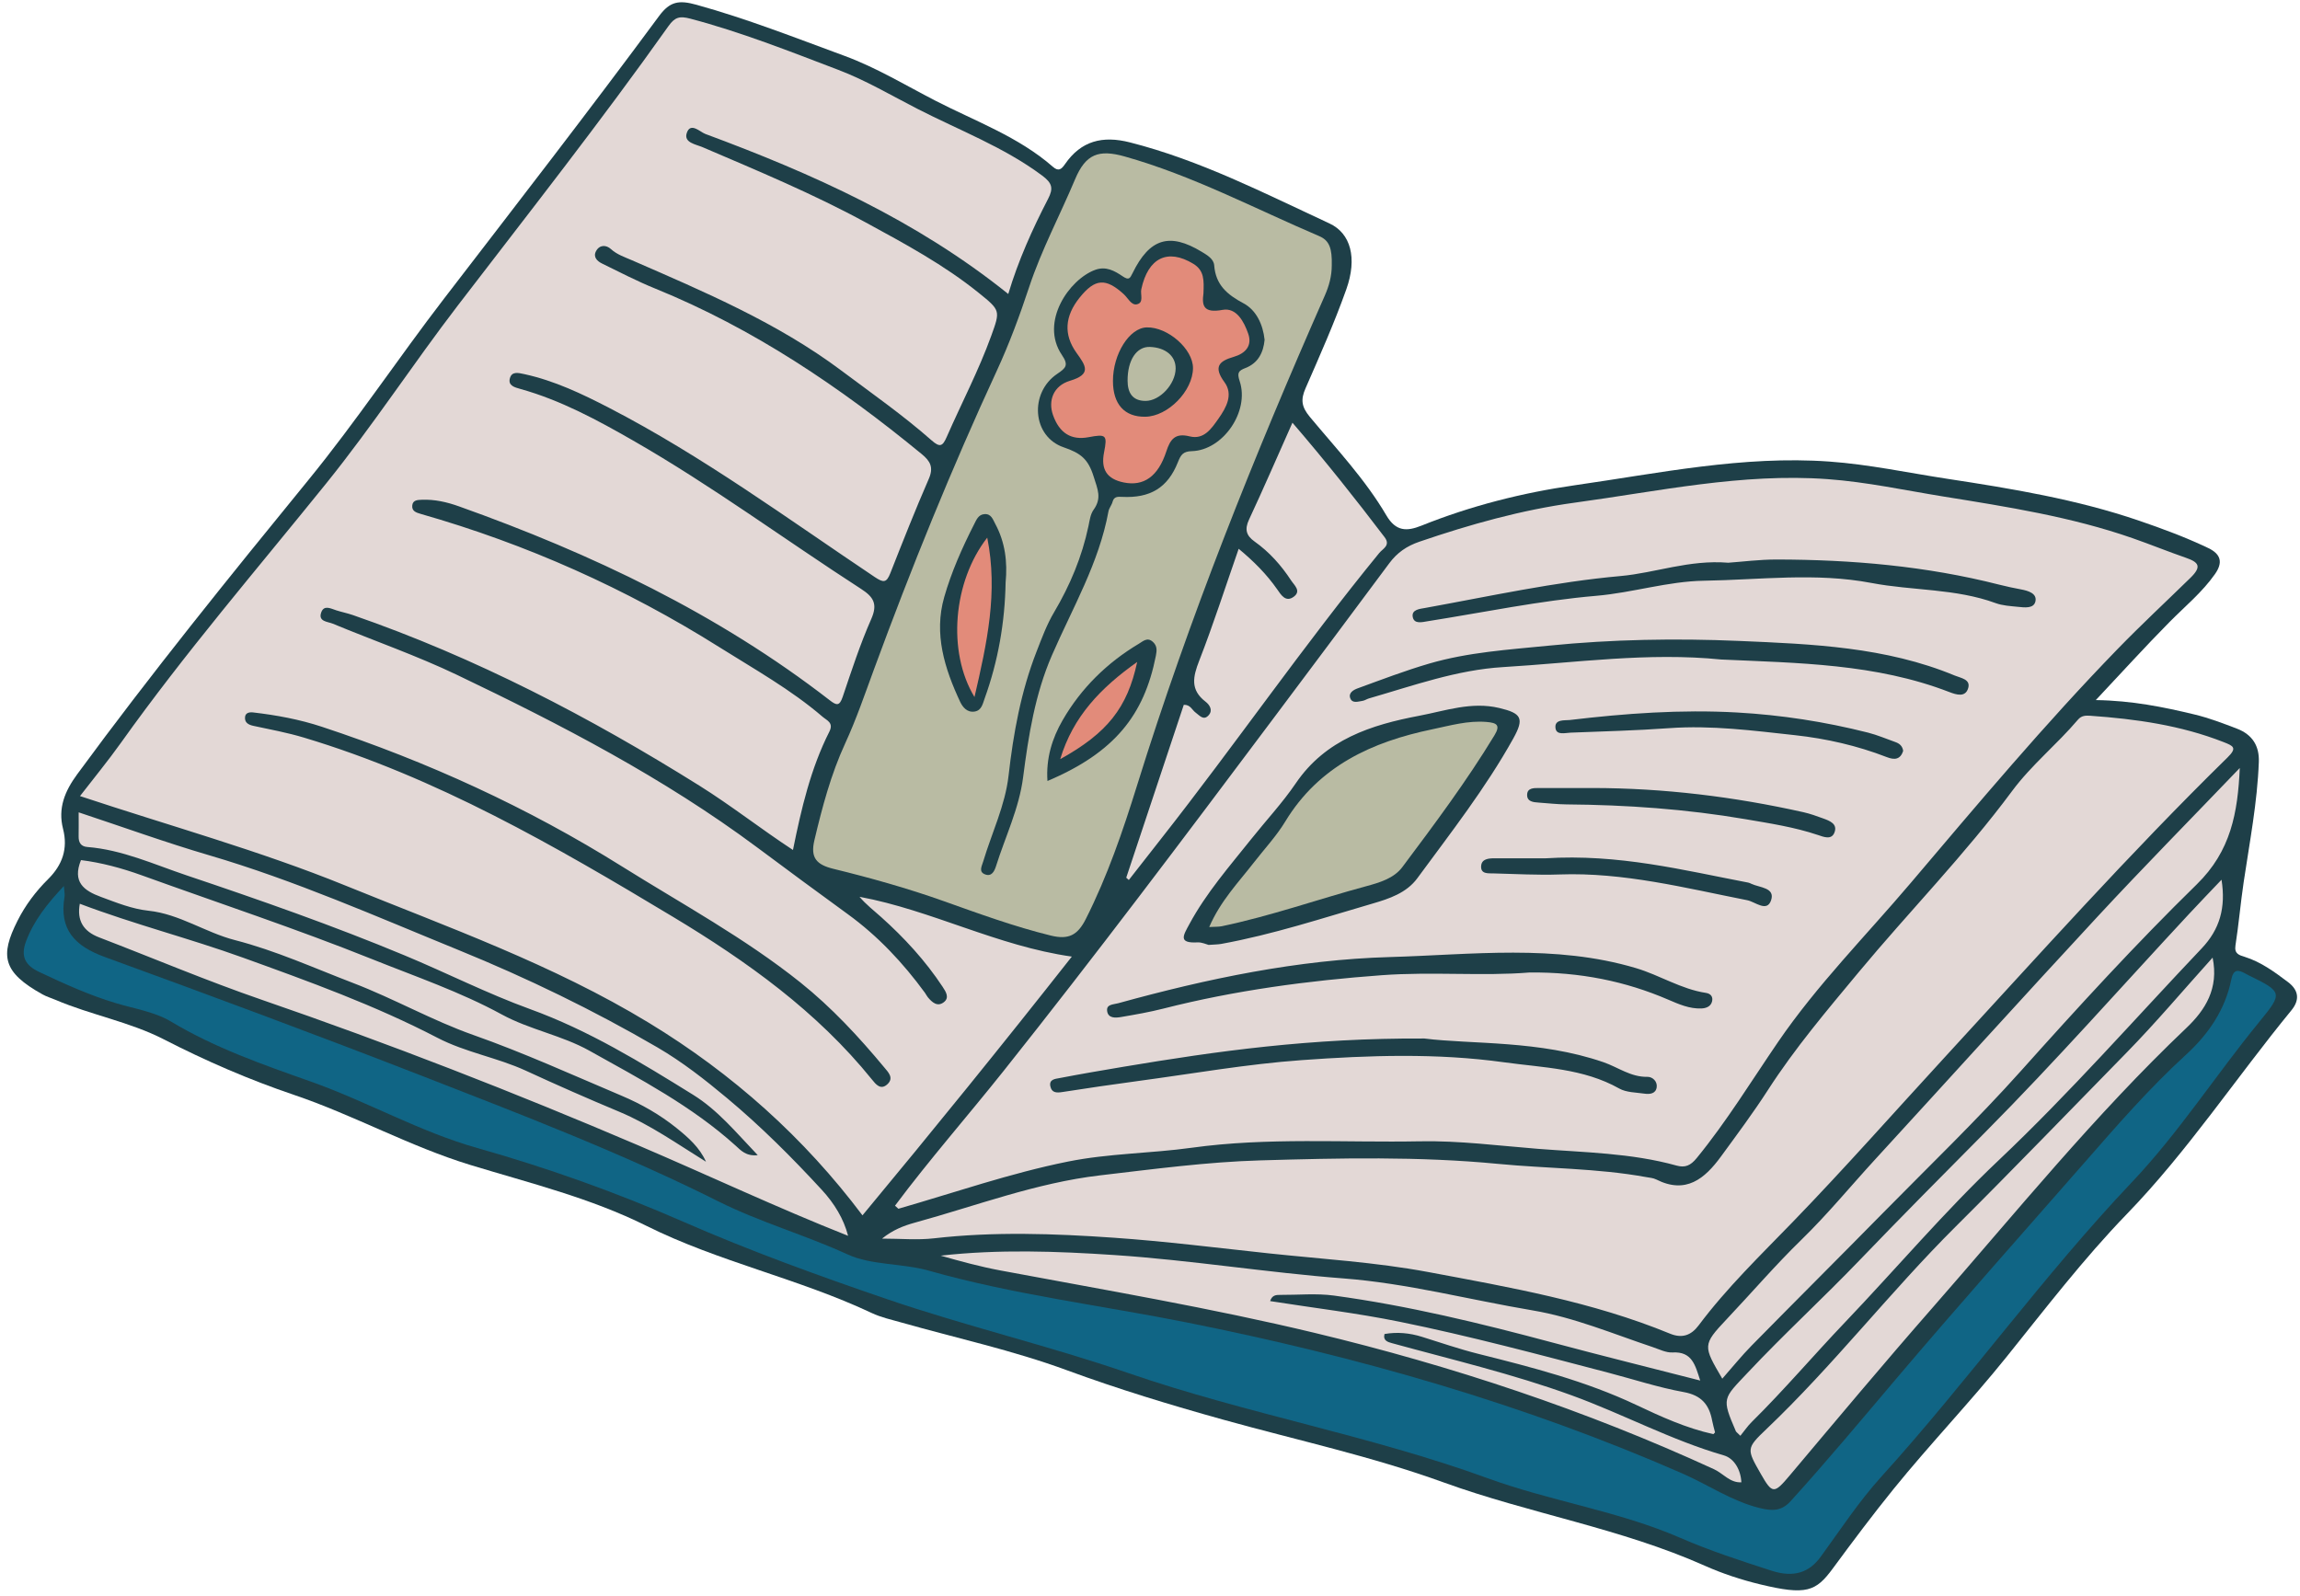 <?xml version="1.0" encoding="UTF-8"?><svg xmlns="http://www.w3.org/2000/svg" xmlns:xlink="http://www.w3.org/1999/xlink" height="424.4" preserveAspectRatio="xMidYMid meet" version="1.0" viewBox="-1.9 -0.6 611.7 424.4" width="611.7" zoomAndPan="magnify"><g id="change1_1"><path d="M606.584,260.603c-3.561-2.676-7.133-5.316-11.465-6.684c-1.413-0.446-2.837-0.759-2.485-3.019 c0.873-5.608,1.355-11.277,2.19-16.892c1.58-10.621,3.634-21.183,4.028-31.947c0.155-4.226-1.695-7.26-5.802-8.835 c-3.715-1.425-7.406-2.841-11.3-3.779c-8.286-1.995-16.61-3.688-26.256-3.833c7.045-7.492,13.196-14.286,19.637-20.794 c4.106-4.149,8.645-7.874,12.038-12.69c2.105-2.988,1.763-5.273-1.796-6.968c-5.961-2.838-12.121-5.127-18.357-7.26 c-16.595-5.677-33.788-8.518-51.055-11.152c-10.444-1.594-20.773-3.825-31.358-4.581c-22.932-1.638-45.288,3.098-67.718,6.309 c-13.862,1.985-27.607,5.465-40.734,10.737c-3.917,1.573-6.811,1.576-9.339-2.732c-5.617-9.575-13.269-17.683-20.334-26.174 c-2.269-2.727-2.47-4.628-1.157-7.634c3.798-8.699,7.67-17.394,10.845-26.328c2.945-8.284,1.202-14.876-4.488-17.513 c-17.334-8.034-34.367-16.809-53.07-21.562c-7.282-1.851-12.983-0.425-17.276,5.804c-0.935,1.356-1.706,2.004-3.212,0.687 c-9.152-8.003-20.56-12.086-31.146-17.532c-8.017-4.124-15.766-8.846-24.29-11.98c-13.031-4.792-25.94-9.872-39.37-13.589 c-4.612-1.276-7.031-0.919-9.912,2.982c-18.705,25.319-37.993,50.198-57.181,75.153c-12.249,15.931-23.36,32.669-36.118,48.299 c-20.963,25.682-41.833,51.485-61.463,78.241c-3.291,4.485-5.181,9.018-3.771,14.53c1.351,5.28-0.176,9.611-3.969,13.369 c-3.294,3.263-6.073,6.964-8.153,11.105c-4.643,9.242-4.024,13.632,6.703,19.576c1.062,0.588,2.255,0.936,3.378,1.416 c9.44,4.029,19.818,5.884,28.833,10.515c11.243,5.775,22.711,10.739,34.61,14.77c15.975,5.412,30.771,13.709,46.95,18.655 c15.785,4.826,31.869,8.744,46.811,16.193c19.216,9.58,40.481,14.012,59.901,23.176c2.46,1.161,5.195,1.765,7.835,2.513 c14.699,4.167,29.726,7.432,44.021,12.691c13.681,5.033,27.573,9.252,41.543,13.146c19.591,5.46,39.484,9.744,58.68,16.703 c22.85,8.285,47.11,12.2,69.46,22.161c4.727,2.107,9.735,3.754,14.769,4.97c12.261,2.962,14.79,1.902,19.274-4.182 c5.279-7.162,10.611-14.297,16.212-21.208c9.68-11.945,20.332-23.06,29.976-35.052c10.4-12.932,20.485-26.12,32.071-38.091 c16.188-16.726,29.024-36.214,43.741-54.161C609.767,265.389,609.506,262.798,606.584,260.603z" fill="#1e3f48"/></g><g id="change2_1"><path d="M318.163,77.478c-0.409,3.087-0.121,5.313,5.072,4.347c3.711-0.691,5.726,3.15,6.839,6.345 c1.132,3.249-0.794,5.257-3.857,6.147c-3.938,1.145-5.45,2.664-2.466,6.731c2.4,3.27,0.518,6.719-1.59,9.709 c-1.883,2.672-3.879,5.662-7.655,4.715c-3.886-0.974-5.163,0.774-6.218,4.008c-2.182,6.685-6.025,9.338-11.333,8.25 c-4.455-0.913-6.117-3.45-5.229-7.982c0.91-4.643,0.599-4.949-4.123-4.057c-4.615,0.872-7.76-1.09-9.454-5.898 c-1.337-3.797,0.08-7.786,4.535-9.117c5.829-1.741,4.15-4.035,1.74-7.389c-3.539-4.925-3.126-9.822,0.817-14.733 c4.073-5.073,6.938-5.279,11.737-0.895c1.107,1.011,2.009,3.002,3.475,2.688c1.938-0.415,0.881-2.62,1.181-4.016 c1.806-8.387,7.015-10.888,13.815-6.776C318.425,71.357,318.307,73.982,318.163,77.478z M294.098,100.744 c0.004,6.183,3.067,9.574,8.583,9.505c6.024-0.076,12.672-6.848,12.701-12.939c0.024-5.056-6.687-10.963-12.3-10.825 C298.474,86.599,294.093,93.551,294.098,100.744z M260.665,142.405c-9.105,11.699-10.698,30.331-3.394,42.403 C260.622,170.351,263.567,156.95,260.665,142.405z M280.069,201.327c12.495-6.928,17.865-13.631,20.476-25.855 C290.87,182.334,283.502,189.939,280.069,201.327z" fill="#e28b7a"/></g><g id="change3_1"><path d="M352.291,70.001c0.002,2.813-0.723,5.463-1.845,8.01c-18.783,42.613-36.099,85.774-49.936,130.297 c-3.759,12.097-7.878,24.139-13.635,35.544c-2.153,4.265-4.532,5.573-9.305,4.4c-9.685-2.38-19.045-5.798-28.369-9.119 c-9.697-3.454-19.534-6.203-29.474-8.638c-4.487-1.1-6.139-2.937-5.033-7.603c2.087-8.804,4.375-17.477,8.188-25.76 c2.938-6.382,5.224-13.072,7.653-19.679c9.884-26.891,20.637-53.415,32.668-79.428c3.333-7.206,6.102-14.713,8.601-22.256 c3.288-9.924,8.202-19.118,12.23-28.704c2.825-6.723,6.3-7.98,13.181-6.045c18.069,5.083,34.607,13.886,51.758,21.197 C351.653,63.359,352.41,65.471,352.291,70.001z M334.428,89.789c-0.433-4.13-2.245-7.912-5.592-9.7 c-4.384-2.341-7.414-4.906-7.813-10.118c-0.131-1.711-1.871-2.718-3.337-3.606c-8.528-5.169-13.839-3.566-18.358,5.656 c-0.716,1.461-0.983,2.003-2.689,0.85c-2.078-1.404-4.382-2.742-7.258-1.695c-6.899,2.512-14.807,13.875-8.863,22.642 c1.844,2.719,1.083,3.454-1.241,5.021c-7.457,5.024-6.694,16.671,1.71,19.542c4.531,1.548,6.512,3.091,7.969,7.759 c1.058,3.388,2.24,5.742-0.019,8.864c-0.842,1.164-1.041,2.847-1.354,4.331c-1.724,8.171-4.9,15.757-9.142,22.916 c-1.963,3.312-3.271,6.9-4.664,10.468c-4.151,10.632-6.161,21.697-7.445,32.997c-0.9,7.927-4.459,15.21-6.737,22.809 c-0.397,1.323-1.296,2.802,0.535,3.469c1.694,0.617,2.432-0.829,2.87-2.22c2.472-7.851,6.141-15.343,7.201-23.617 c1.423-11.104,3.196-22.178,7.68-32.49c5.47-12.579,12.506-24.515,15.023-38.254c0.161-0.877,0.856-1.646,1.085-2.522 c0.376-1.439,1.372-1.385,2.497-1.328c7.468,0.38,12.178-2.385,14.881-9.219c0.783-1.98,1.372-2.874,3.722-2.942 c8.273-0.24,15.386-10.558,12.714-18.607c-0.747-2.249-0.338-2.78,1.555-3.516C332.73,95.965,334.112,93.146,334.428,89.789z M265.55,154.337c0.524-5.468-0.122-10.716-2.755-15.594c-0.631-1.17-1.062-2.694-2.822-2.596c-1.646,0.092-2.168,1.468-2.793,2.695 c-3.185,6.256-6.05,12.695-7.967,19.416c-2.786,9.769,0.106,18.956,4.232,27.789c0.689,1.476,1.92,2.97,3.933,2.604 c1.798-0.327,2.088-2.061,2.595-3.463C263.575,175.213,265.357,164.903,265.55,154.337z M276.679,207.134 c17.845-7.548,25.717-17.535,28.825-33.267c0.295-1.494,0.379-2.678-0.804-3.749c-1.446-1.31-2.591-0.161-3.706,0.505 c-8.472,5.062-15.344,11.803-20.277,20.332C277.898,195.828,276.266,201.165,276.679,207.134z M323.054,245.766 c13.018-2.717,25.559-7.17,38.373-10.635c3.496-0.945,7.375-2.076,9.623-5.077c8.548-11.414,17.095-22.843,24.506-35.061 c1.629-2.686,0.698-3.326-2.08-3.56c-4.995-0.42-9.689,0.96-14.447,1.95c-16.051,3.339-30.134,9.76-39.106,24.534 c-2.374,3.91-5.569,7.321-8.391,10.958c-4.107,5.294-8.832,10.162-11.834,17.103C321.252,245.888,322.178,245.949,323.054,245.766z M303.918,91.68c-3.502-0.129-5.957,3.455-5.929,9.005c0.016,3.052,1.19,5.36,4.787,5.354c3.802-0.007,7.937-4.452,7.993-8.593 C310.813,94.113,308.107,91.835,303.918,91.68z" fill="#b9bba3"/></g><g id="change4_1"><path d="M15.087,235.065c0.1,1.463,0.291,2.197,0.175,2.879c-1.485,8.739,2.77,13.116,10.705,16.006 c28.295,10.305,56.532,20.787,84.592,31.711c26.521,10.325,53.121,20.541,78.605,33.301c11.111,5.563,23.077,8.917,34.366,14.105 c6.345,2.916,14.483,2.3,21.669,4.336c22.568,6.395,45.87,9.224,68.811,13.811c45.19,9.035,89.275,21.601,131.559,40.126 c6.848,3,13.058,7.333,20.492,9.174c3.339,0.827,5.822,0.869,8.238-1.791c9.709-10.692,18.943-21.785,28.283-32.797 c16.302-19.221,33.06-38.057,49.666-57.02c8.71-9.947,17.363-19.949,27.154-28.89c6.007-5.485,10.498-11.991,12.131-20.103 c0.555-2.759,1.818-2.616,3.718-1.569c0.268,0.148,0.532,0.305,0.808,0.439c9.226,4.491,9.201,4.747,2.839,12.521 c-11.485,14.034-21.336,29.394-33.844,42.586c-23.621,24.91-43.595,52.906-66.623,78.321c-5.948,6.565-10.866,14.079-16.101,21.27 c-2.991,4.108-7.039,5.665-13.078,3.712c-8.146-2.633-16.334-5.284-24.169-8.696c-16.528-7.199-34.46-9.756-51.244-15.872 c-31.277-11.397-64.177-17.164-95.541-27.961c-21.297-7.332-43.192-12.483-64.443-19.753c-18.207-6.228-36.361-12.806-53.974-20.516 c-17.874-7.823-36.1-14.338-54.826-19.628c-15.397-4.35-29.327-12.382-44.356-17.7c-12.687-4.489-25.402-8.91-37.091-15.925 c-4.34-2.605-9.771-3.433-14.746-4.93c-7.066-2.125-13.747-5.167-20.39-8.307c-3.532-1.67-5.005-4.02-3.445-8.132 C7.13,244.221,10.637,239.812,15.087,235.065z" fill="#106585"/></g><g id="change5_1"><path d="M208.994,225.486c-8.578-5.623-16.409-11.804-24.86-17.093C154.937,190.122,124.56,174.296,91.942,163 c-1.442-0.499-2.955-0.793-4.41-1.26c-1.45-0.466-3.246-1.488-3.984,0.506c-0.932,2.517,1.707,2.485,3.042,3.039 c11.022,4.574,22.346,8.502,33.092,13.642c27.701,13.25,54.939,27.389,79.695,45.806c8.017,5.964,16.046,11.913,24.135,17.779 c8.049,5.836,14.744,12.971,20.582,20.963c0.271,0.371,0.46,0.805,0.75,1.157c1.138,1.381,2.569,2.668,4.278,1.338 c1.541-1.2,0.567-2.736-0.319-4.079c-4.603-6.97-10.204-13.06-16.409-18.61c-1.909-1.708-3.945-3.273-5.705-5.342 c19.19,3.56,36.606,13.084,56.472,15.905c-18.475,23.482-37.11,46.466-55.682,68.826c-15.478-20.587-34.396-37.593-56.866-51.248 c-25.489-15.491-53.38-25.385-80.689-36.491c-22.753-9.254-46.596-15.827-70.551-23.785c3.657-4.741,7.436-9.325,10.875-14.151 c17.037-23.912,36.185-46.177,54.59-68.991c12.379-15.345,23.093-31.797,35.046-47.382c18.875-24.61,38.06-48.987,56.006-74.293 c1.712-2.414,2.999-2.705,5.806-1.965c13.472,3.551,26.37,8.672,39.349,13.614c7.346,2.798,14.076,6.794,21.015,10.353 c11.157,5.723,22.996,10.165,33.199,17.761c2.692,2.004,3.045,3.385,1.582,6.21c-4.193,8.1-7.936,16.419-10.587,25.294 c-24.466-19.649-52.061-32.007-80.572-42.571c-1.383-0.512-3.949-3.218-4.929-0.258c-0.858,2.591,2.383,3.001,4.264,3.807 c14.629,6.264,29.333,12.379,43.33,19.997c10.382,5.651,20.809,11.269,30.063,18.737c5.772,4.658,5.746,4.695,3.321,11.402 c-3.343,9.244-7.917,17.944-11.853,26.926c-1.069,2.44-1.785,2.86-3.973,0.932c-7.618-6.713-15.941-12.537-24.065-18.615 c-17.012-12.726-36.381-20.917-55.655-29.323c-1.936-0.844-3.961-1.485-5.625-2.994c-1.23-1.115-2.973-1.186-3.922,0.523 c-0.867,1.56,0.248,2.687,1.543,3.32c4.676,2.288,9.31,4.699,14.126,6.655c26.175,10.628,49.24,26.218,70.934,44.05 c2.274,1.869,3.206,3.536,1.879,6.578c-3.613,8.283-6.925,16.7-10.24,25.11c-1.005,2.551-1.799,2.579-4.126,1.021 c-23.205-15.543-45.754-32.132-70.653-45.007c-7.212-3.729-14.532-7.225-22.557-8.975c-1.642-0.358-3.312-0.783-3.835,1.094 c-0.552,1.983,1.292,2.431,2.808,2.855c10.723,2.999,20.419,8.249,29.998,13.743c20.939,12.009,40.352,26.36,60.593,39.439 c3.304,2.135,4.48,3.988,2.701,8.019c-2.961,6.712-5.239,13.735-7.594,20.699c-0.848,2.51-1.642,2.295-3.451,0.893 c-29.784-23.074-63.322-38.988-98.602-51.569c-3.208-1.144-6.466-1.895-9.894-1.753c-1.102,0.045-2.334,0.064-2.518,1.435 c-0.21,1.566,0.995,1.97,2.27,2.334c28.142,8.032,54.622,19.858,79.374,35.427c9.346,5.879,19.053,11.283,27.486,18.534 c1.157,0.995,2.999,1.558,1.779,3.973C213.718,203.818,211.234,214.413,208.994,225.486z M65.371,188.894 c-0.982-0.107-1.989,0.125-2.099,1.218c-0.149,1.474,0.844,2.062,2.24,2.362c4.483,0.96,9.012,1.8,13.395,3.114 c35.287,10.582,66.879,28.848,98.155,47.671c19.691,11.851,38.301,25.15,52.927,43.268c1.016,1.258,2.334,2.974,4.16,1.231 c1.73-1.651,0.192-3.155-0.836-4.392c-6.795-8.175-14.028-15.99-22.322-22.623c-14.786-11.824-31.42-20.838-47.423-30.851 c-25.156-15.739-51.751-27.888-79.816-37.163C77.744,190.743,71.621,189.62,65.371,188.894z M236.13,320.103 c9.195-12.308,19.341-23.853,28.905-35.869c24.402-30.656,47.926-61.971,71.418-93.316c10.407-13.885,20.802-27.779,31.146-41.711 c2.082-2.805,4.63-4.565,7.993-5.716c13.493-4.618,27.294-8.482,41.311-10.387c22.29-3.028,44.48-7.913,67.245-6.26 c10.434,0.758,20.62,2.979,30.908,4.638c16.945,2.733,33.895,5.379,50.181,11.056c4.771,1.663,9.455,3.576,14.229,5.229 c3.422,1.185,4.261,2.33,1.217,5.307c-6.477,6.332-13.112,12.491-19.437,19.005c-19.36,19.94-37.181,41.217-55.135,62.365 c-11.819,13.922-24.752,26.953-35.102,42.081c-7.107,10.387-13.665,21.14-21.664,30.918c-1.655,2.023-3.105,2.613-5.372,1.982 c-12.08-3.361-24.533-3.477-36.909-4.453c-10.411-0.821-20.826-2.196-31.247-1.998c-20.251,0.384-40.543-1.093-60.758,1.712 c-10.928,1.516-22.062,1.493-32.923,3.68c-15.332,3.086-30.102,8.235-45.099,12.549C236.734,320.645,236.432,320.374,236.13,320.103 z M319.531,250.735c1.543-0.116,2.478-0.103,3.38-0.267c13.716-2.494,26.942-6.859,40.284-10.744 c4.362-1.27,8.975-2.808,11.839-6.707c8.909-12.125,18.199-24.002,25.539-37.201c3.006-5.406,2.138-6.7-3.738-8.098 c-7.398-1.76-14.306,0.745-21.281,2.065c-12.783,2.421-24.896,6.291-32.834,17.968c-3.528,5.191-7.862,9.831-11.786,14.756 c-5.832,7.319-12.013,14.365-16.506,22.689c-1.628,3.016-3.073,5.138,2.158,4.869C317.742,250.007,318.929,250.588,319.531,250.735z M455.865,174.824c20.466,0.937,41.085,1.087,60.646,8.643c1.949,0.753,4.327,1.487,5.053-1.066 c0.662-2.325-1.941-2.632-3.578-3.312c-18.38-7.633-37.982-8.38-57.363-9.21c-16.824-0.721-33.739-0.43-50.595,1.255 c-10.695,1.069-21.425,1.738-31.78,4.76c-6.444,1.881-12.738,4.292-19.052,6.593c-1.039,0.379-2.552,1.168-1.979,2.649 c0.559,1.448,2.091,0.851,3.25,0.687c0.59-0.084,1.128-0.484,1.714-0.653c11.755-3.39,23.391-7.596,35.685-8.332 C417.162,175.683,436.419,172.858,455.865,174.824z M457.745,149.079c-10.422-0.85-19.355,2.708-28.632,3.539 c-17.557,1.572-34.735,5.367-52.026,8.498c-1.298,0.235-3.63,0.393-3.26,2.387c0.37,1.999,2.576,1.36,3.949,1.143 c14.952-2.362,29.793-5.472,44.902-6.769c9.626-0.827,19.037-3.863,28.608-4.01c14.825-0.228,29.668-2.231,44.552,0.599 c10.938,2.08,22.338,1.438,33.025,5.359c1.835,0.673,3.902,0.779,5.878,0.982c1.792,0.184,4.323,0.549,4.711-1.523 c0.384-2.048-1.916-2.746-3.816-3.103c-1.953-0.367-3.901-0.774-5.826-1.265c-19.423-4.952-39.22-6.661-59.19-6.69 C466.025,148.219,461.429,148.821,457.745,149.079z M404.868,258.074c13.44-0.143,25.538,2.325,36.905,7.223 c2.805,1.209,5.651,2.457,8.783,2.346c1.184-0.042,2.55-0.456,2.885-1.895c0.289-1.24-0.364-2.056-1.645-2.25 c-6.607-0.998-12.247-4.695-18.57-6.581c-21.593-6.441-43.718-3.563-65.472-2.952c-24.443,0.687-48.583,5.745-72.263,12.287 c-1.304,0.36-3.19,0.248-2.94,2.073c0.273,1.998,2.254,1.841,3.741,1.587c3.762-0.644,7.536-1.296,11.231-2.238 c19.06-4.855,38.486-7.436,58.039-8.876C379.001,257.809,392.528,259.091,404.868,258.074z M376.934,275.634 c-30.316-0.162-55.186,3.357-79.99,7.506c-5.721,0.957-11.439,1.938-17.134,3.034c-1.043,0.201-2.734,0.302-2.37,2.136 c0.354,1.78,1.636,1.805,3.196,1.561c6.649-1.036,13.307-2.015,19.977-2.909c14.565-1.953,29.088-4.532,43.72-5.582 c17.882-1.283,35.835-1.911,53.767,0.577c10.453,1.45,21.077,1.596,30.65,6.98c1.893,1.064,4.434,1.031,6.697,1.363 c1.415,0.208,3.016,0.037,3.262-1.697c0.225-1.593-1.137-2.803-2.478-2.775c-4.405,0.092-7.795-2.552-11.659-3.885 C407.455,276.034,389.471,277.219,376.934,275.634z M504.259,199.112c-0.178-1.232-0.929-1.926-2.017-2.309 c-2.439-0.86-4.832-1.901-7.329-2.533c-11.444-2.897-23.056-4.695-34.86-5.356c-14.914-0.835-29.734,0.245-44.514,2.005 c-1.228,0.146-4.11-0.295-3.738,2.204c0.281,1.889,2.54,1.212,3.989,1.155c8.744-0.344,17.498-0.563,26.223-1.194 c11.252-0.814,22.375,0.657,33.466,1.866c8.309,0.906,16.571,2.781,24.454,5.846C501.927,201.572,503.53,201.468,504.259,199.112z M421.643,209.002c-4.767,0-9.534-0.004-14.301,0.002c-1.403,0.002-3.082-0.015-3.092,1.844c-0.009,1.782,1.63,1.935,3.051,2.031 c2.453,0.165,4.904,0.463,7.358,0.483c15.988,0.127,31.888,1.236,47.665,3.935c6.481,1.109,12.982,2.094,19.245,4.197 c1.579,0.53,3.623,1.39,4.415-0.645c0.9-2.313-1.263-3.118-3.013-3.756c-1.718-0.626-3.454-1.255-5.233-1.653 C459.27,211.305,440.585,209.023,421.643,209.002z M409.021,227.706c-3.286,0-8.356,0.009-13.427-0.005 c-1.596-0.005-3.409,0.15-3.571,1.986c-0.2,2.261,1.862,1.995,3.338,2.031c5.836,0.14,11.682,0.489,17.507,0.28 c17.055-0.614,33.41,3.595,49.915,6.849c2.161,0.426,5.254,3.312,6.355-0.006c1.113-3.357-3.031-3.325-5.222-4.344 c-0.278-0.129-0.56-0.279-0.856-0.335C445.78,230.866,428.639,226.469,409.021,227.706z M246.471,328.783 c15.968-1.828,31.943-1.272,47.88-0.161c13.754,0.958,27.457,2.69,41.174,4.158c14.161,1.516,28.387,2.342,42.438,4.973 c21.793,4.079,43.632,7.888,64.282,16.384c3.253,1.338,5.648,0.435,7.624-2.205c7.479-9.99,16.471-18.667,25.09-27.571 c13.789-14.246,26.902-29.114,40.305-43.684c24.762-26.917,49.129-54.187,75.262-79.799c2.649-2.596,1.542-3.071-1.049-4.089 c-11.401-4.476-23.329-6.146-35.432-7.005c-1.265-0.09-2.371-0.057-3.315,1.057c-5.57,6.569-12.357,12.027-17.506,18.974 c-12.558,16.943-27.353,32.001-40.809,48.194c-8.455,10.175-16.943,20.184-24.117,31.315c-3.905,6.059-8.228,11.854-12.484,17.679 c-4.318,5.911-9.327,10.129-17.241,6.115c-0.794-0.403-1.773-0.463-2.676-0.627c-13.027-2.367-26.283-2.25-39.416-3.516 c-20.985-2.024-42.116-1.535-63.159-0.927c-14.237,0.411-28.45,2.33-42.626,3.983c-16.98,1.98-32.963,8.099-49.333,12.593 c-2.898,0.796-5.789,1.901-8.687,4.233C237.623,328.859,242.1,329.283,246.471,328.783z M24.454,248.732 c14.421,5.532,28.665,11.57,43.258,16.597c33.861,11.665,67.221,24.661,100.12,38.715c18.632,7.96,36.991,16.62,55.823,24.07 c-1.173-4.541-3.635-8.587-7.006-12.248c-7.924-8.605-16.187-16.861-25.16-24.357c-5.887-4.917-11.936-9.666-18.601-13.545 c-16.972-9.877-34.551-18.404-52.77-25.835c-21.954-8.954-43.617-18.555-66.436-25.251c-11.546-3.388-22.879-7.5-34.662-11.402 c0,2.431,0.025,4.415-0.008,6.397c-0.027,1.626,0.6,2.684,2.319,2.82c9.295,0.737,17.689,4.617,26.359,7.532 c19.556,6.575,39.044,13.391,58.077,21.324c11.123,4.636,22.029,10.167,33.256,14.242c15.669,5.686,29.482,14.172,43.398,22.8 c6.644,4.12,11.484,10.093,17.205,16.067c-3.14,0.34-4.494-1.274-5.897-2.54c-11.615-10.48-25.358-17.695-38.863-25.235 c-7.356-4.107-15.879-5.592-23.303-9.639c-11.041-6.019-22.952-10.087-34.548-14.738c-20.136-8.077-40.778-14.891-61.194-22.272 c-5.384-1.946-10.86-3.403-16.186-4.056c-2.336,5.809,0.724,8.106,5.305,9.79c4.163,1.531,8.218,3.203,12.707,3.683 c8.211,0.878,15.103,5.796,22.932,7.808c10.862,2.791,21.021,7.423,31.43,11.409c10.867,4.162,21.107,9.994,31.969,13.826 c13.468,4.752,26.366,10.627,39.455,16.165c5.28,2.234,10.187,5.033,14.62,8.606c3.088,2.489,6.115,5.137,7.81,8.945 c-7.619-4.719-14.833-9.856-23.078-13.299c-8.333-3.48-16.604-7.122-24.805-10.905c-7.642-3.525-16.005-4.844-23.592-8.789 c-16.568-8.615-34.131-14.961-51.697-21.301c-14.182-5.118-28.822-8.828-43.365-14.325 C18.512,244.235,20.245,247.117,24.454,248.732z M461.229,393.735c-0.134-3.34-1.91-6.425-4.664-7.221 c-14.012-4.048-26.834-11.01-40.462-15.964c-15.628-5.68-31.788-9.481-47.782-13.877c-1.124-0.309-2.452-0.675-2.002-2.439 c3.406-0.594,6.708-0.268,9.977,0.75c4.952,1.542,9.866,3.247,14.89,4.506c14.344,3.594,28.616,7.239,42.104,13.617 c6.572,3.108,13.287,6.174,20.494,7.763c0.146-0.157,0.295-0.312,0.447-0.464c-0.259-1.04-0.574-2.071-0.768-3.123 c-0.791-4.276-2.862-6.755-7.575-7.607c-6.747-1.221-13.321-3.392-19.975-5.132c-18.468-4.828-36.896-9.779-55.626-13.584 c-11.382-2.313-22.897-3.674-34.386-5.484c0.514-1.606,1.583-1.657,2.687-1.65c4.765,0.032,9.6-0.454,14.283,0.182 c19.697,2.676,38.982,7.36,58.165,12.506c12.895,3.459,25.858,6.661,39.249,10.095c-1.332-4.113-2.152-7.762-7.358-7.47 c-1.729,0.097-3.542-0.844-5.278-1.425c-10.584-3.54-20.888-7.905-32.013-9.777c-16.759-2.821-33.286-7.197-50.264-8.494 c-20.358-1.555-40.527-4.862-60.89-6.215c-15.372-1.022-30.769-1.569-46.203,0.162c5.251,1.5,10.514,2.933,15.858,3.934 c27.918,5.23,55.932,9.965,83.571,16.6c36.549,8.774,72.061,20.562,106.245,36.275c2.458,1.13,4.253,3.673,7.323,3.483 L461.229,393.735z M463.949,357.319c11.628-11.824,23.375-23.531,35.004-35.353c12.287-12.49,24.945-24.655,36.616-37.699 c15.174-16.959,30.54-33.766,46.783-49.641c9.064-8.859,10.894-19.021,11.433-30.945c-12.86,13.412-25.554,26.296-37.847,39.552 c-19.846,21.399-39.405,43.064-59.137,64.57c-6.532,7.119-12.642,14.582-19.609,21.366c-6.904,6.722-13.235,14.101-19.881,21.139 c-6.48,6.861-6.247,7.081-1.157,15.807C458.886,363.015,461.281,360.032,463.949,357.319z M298.317,233.47 c2.836-3.624,5.664-7.255,8.51-10.872c19.746-25.093,37.889-51.41,58.116-76.138c0.883-1.08,3.068-1.978,1.401-4.171 c-7.776-10.229-15.756-20.288-24.512-30.454c-3.953,8.874-7.638,17.389-11.556,25.794c-1.209,2.594-0.721,4.247,1.486,5.81 c3.932,2.786,7.095,6.342,9.719,10.355c0.838,1.281,2.759,2.799,0.706,4.324c-2.159,1.603-3.412-0.529-4.391-1.932 c-2.822-4.047-6.233-7.47-10.264-10.815c-3.535,10.148-6.715,20.065-10.489,29.75c-1.672,4.291-2.452,7.747,1.682,10.922 c1.051,0.807,2.028,2.249,0.825,3.602c-1.354,1.523-2.412,0.066-3.486-0.718c-0.94-0.686-1.357-2.113-3.129-2.057 c-5.09,15.291-10.198,30.637-15.306,45.983C297.86,233.058,298.089,233.263,298.317,233.47z M563.742,279.324 c-15.155,15.481-30.189,31.08-45.552,46.368c-17.403,17.316-32.478,36.877-50.317,53.847c-5.398,5.135-5.232,5.309-1.49,11.875 c3.106,5.451,3.567,5.354,7.735,0.403c12.565-14.926,25.085-29.896,37.942-44.569c22.075-25.194,43.162-51.287,67.522-74.422 c5.023-4.77,8.667-10.496,6.976-18.712C578.755,262.776,571.551,271.347,563.742,279.324z M463.952,377.663 c8.644-8.541,16.512-17.816,24.88-26.587c13.668-14.327,26.439-29.447,40.897-43.124c18.852-17.834,36.035-37.432,53.92-56.286 c4.805-5.065,6.465-10.817,5.28-18.269c-2.945,3.101-5.817,6.072-8.63,9.098c-18.008,19.369-35.505,39.216-54.144,57.994 c-11.267,11.351-22.538,22.715-33.609,34.239c-9.696,10.093-20.007,19.55-29.593,29.75c-6.628,7.052-7.041,6.664-3.166,15.666 c0.054,0.125,0.205,0.209,1.178,1.159C462.022,380.004,462.879,378.724,463.952,377.663z" fill="#e3d8d6"/></g></svg>